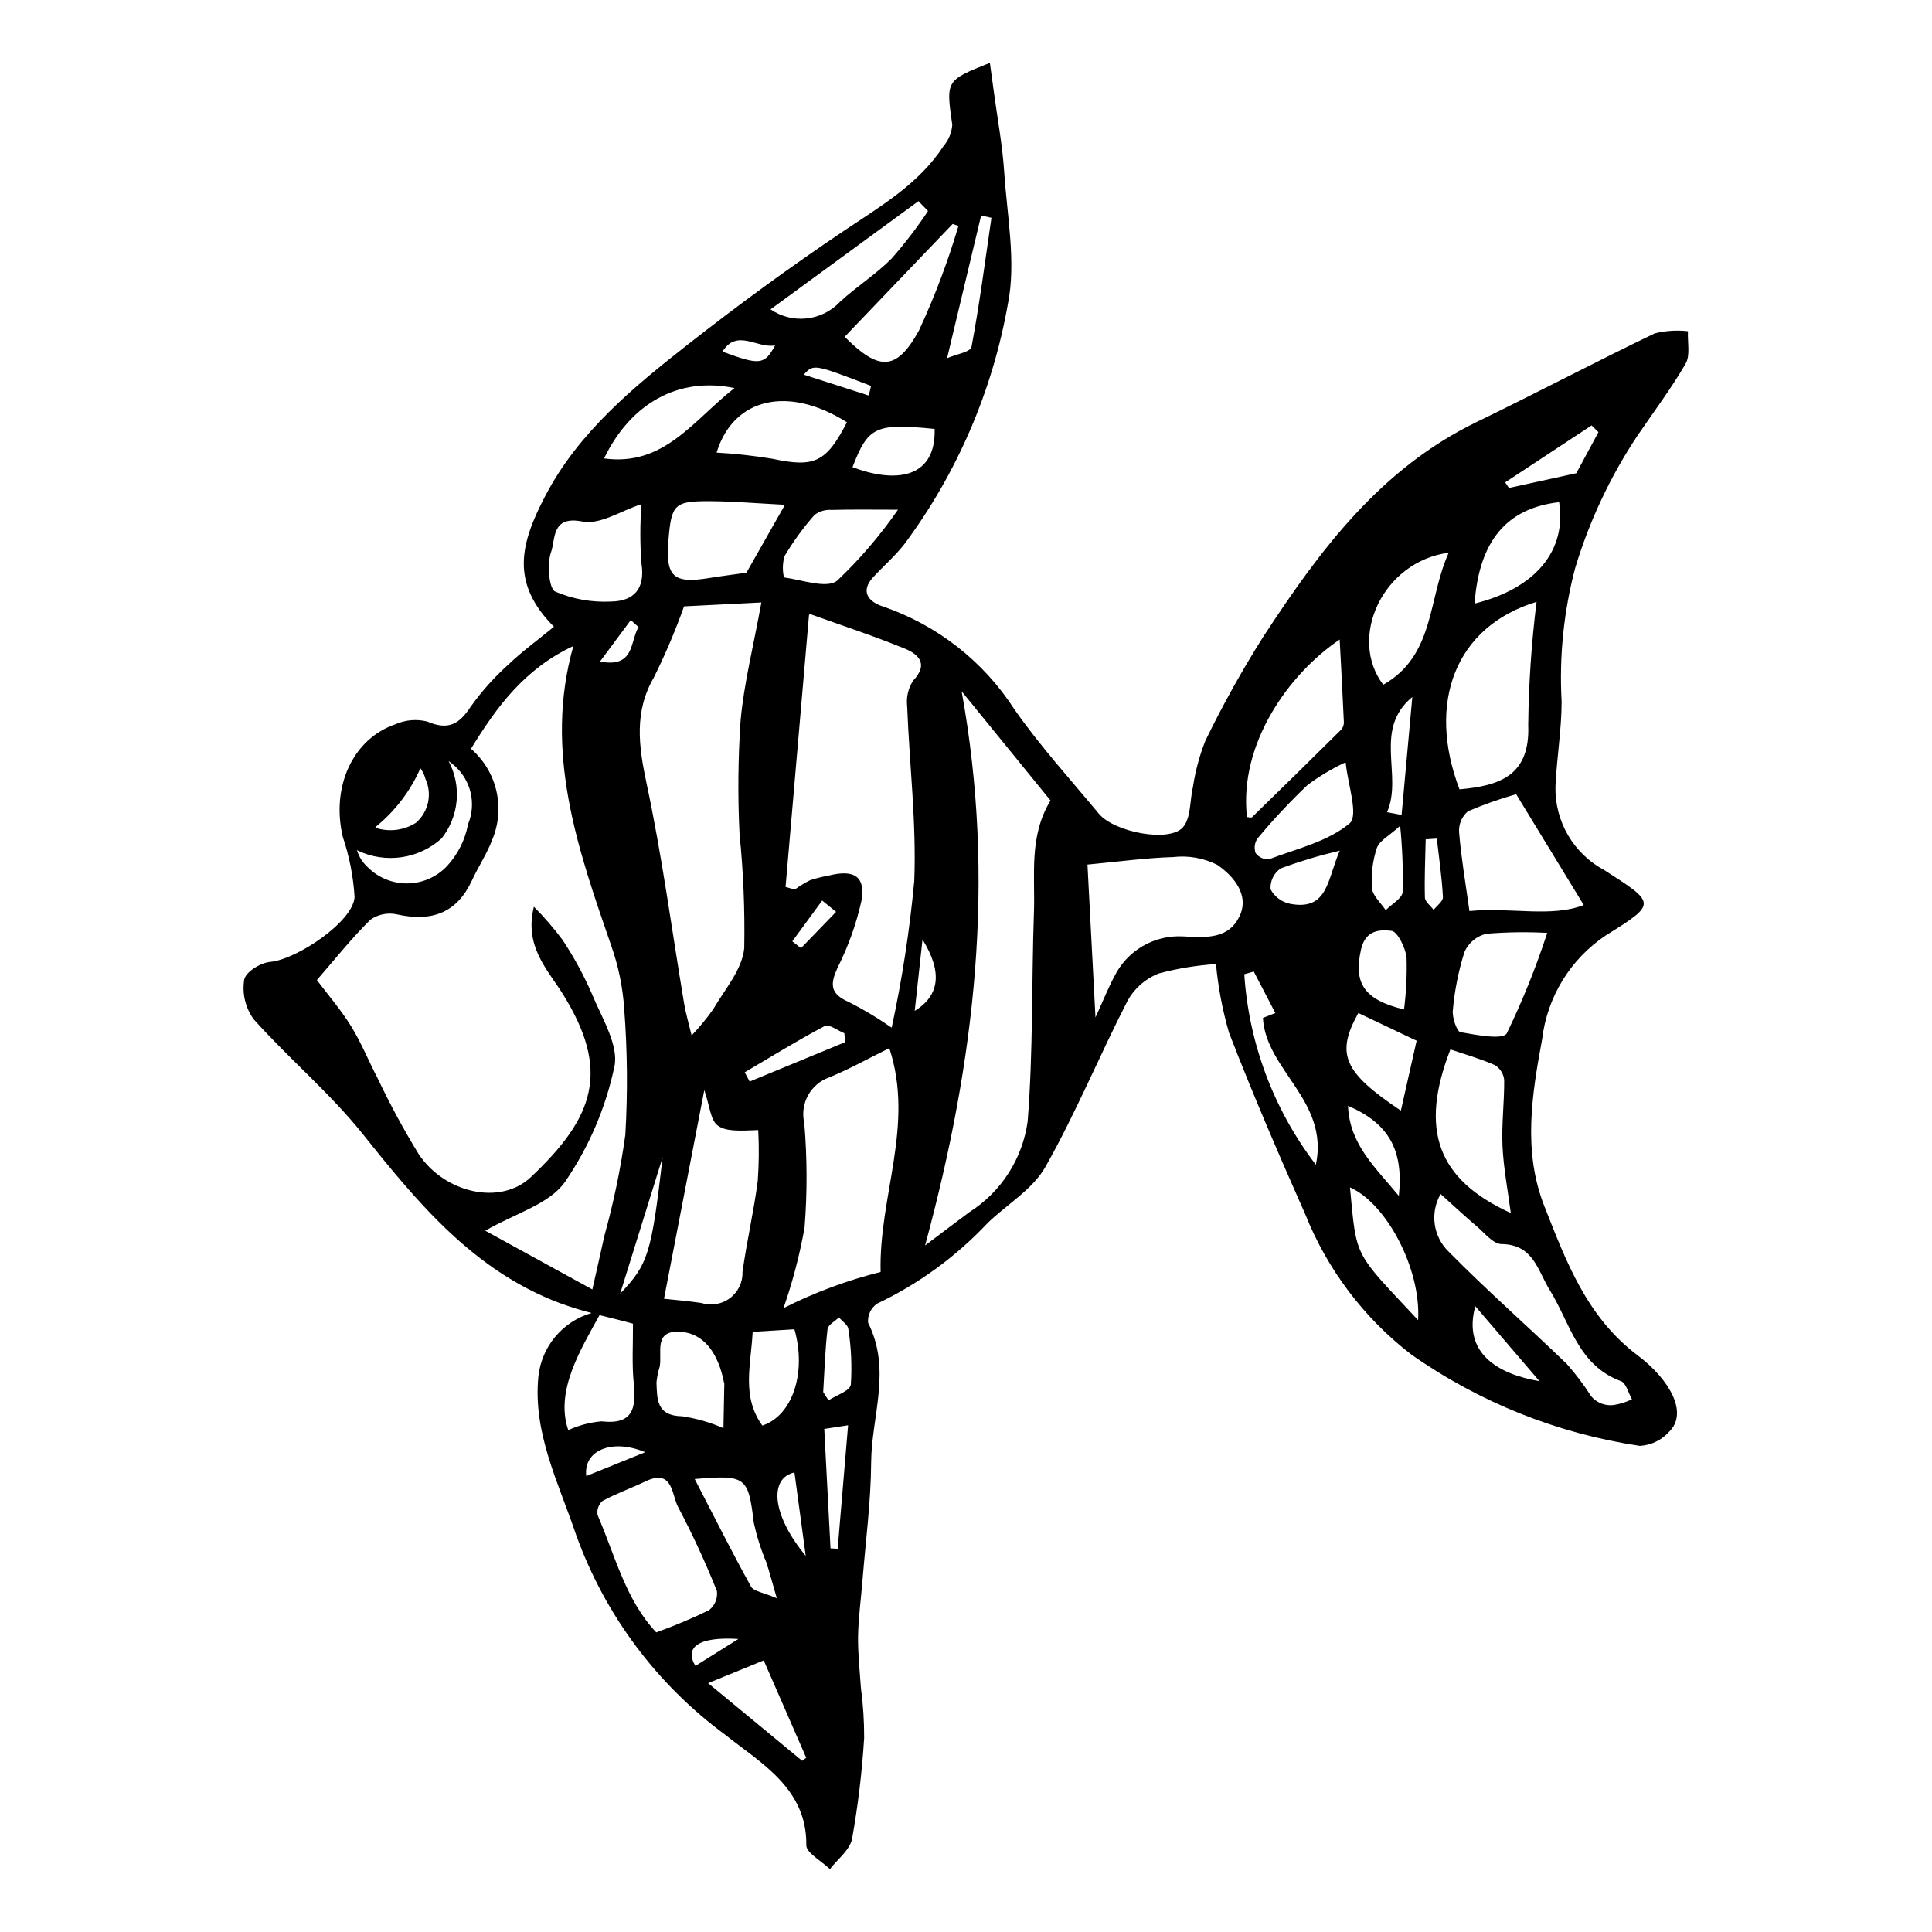 <?xml version="1.0" encoding="UTF-8"?>
<!-- Uploaded to: SVG Repo, www.svgrepo.com, Generator: SVG Repo Mixer Tools -->
<svg fill="#000000" width="800px" height="800px" version="1.1" viewBox="144 144 512 512" xmlns="http://www.w3.org/2000/svg">
 <path d="m557.84 329.86c-0.652-11.887 0.559-23.801 3.594-35.309 3.715-12.355 9.223-24.098 16.344-34.852 4.356-6.414 9.051-12.617 12.93-19.324 1.277-2.211 0.469-5.695 0.613-8.598-2.945-0.336-5.93-0.141-8.805 0.578-15.82 7.602-31.324 15.805-47.121 23.449-25.555 12.363-41.676 34.055-56.57 56.867h-0.004c-5.629 8.914-10.762 18.129-15.375 27.609-1.547 3.91-2.648 7.981-3.281 12.137-0.879 3.66-0.504 8.344-2.672 10.82-3.617 4.137-18.223 1.301-22.277-3.586-7.57-9.121-15.598-17.957-22.363-27.629l-0.004-0.004c-8.211-12.766-20.492-22.383-34.855-27.297-3.883-1.258-6.062-3.988-2.586-7.766 2.731-2.969 5.832-5.629 8.293-8.801h0.004c13.953-18.789 23.332-40.574 27.398-63.621 2.215-11.023-0.207-23.27-0.98-34.953-0.469-7.106-1.801-14.203-2.75-21.301-0.324-2.426-0.664-4.852-1.047-7.621-11.762 4.684-11.625 4.672-9.965 16.43v-0.004c-0.148 2.051-0.945 4-2.277 5.566-6.547 10.098-16.68 15.969-26.426 22.512-14.133 9.488-27.891 19.562-41.273 30.051-14.582 11.426-29.059 23.363-37.828 40.098-6.68 12.746-9.383 23.121 2.246 34.781-4.328 3.551-8.391 6.504-11.992 9.941-3.777 3.371-7.164 7.156-10.098 11.285-2.969 4.508-5.832 6.336-11.508 3.891-2.809-0.699-5.766-0.445-8.41 0.723-11.348 3.891-17.102 16.629-13.938 29.902 1.73 5.125 2.773 10.453 3.106 15.848-0.27 6.508-15.297 16.582-22.312 17.219-2.633 0.238-6.578 2.668-6.941 4.766h0.004c-0.578 3.688 0.332 7.453 2.535 10.465 9.34 10.445 20.266 19.586 28.961 30.484 14.645 18.355 29.426 36.145 52.09 44.703h0.004c2.777 1.023 5.606 1.902 8.473 2.637-3.742 1.086-7.078 3.254-9.586 6.238-2.512 2.981-4.078 6.637-4.508 10.512-1.527 15.062 5.363 28.273 10.023 42.141v-0.004c7.629 21.16 21.375 39.57 39.496 52.895 9.301 7.434 21.676 14.145 21.477 29.281-0.027 1.969 4.07 4.207 6.258 6.32 2.035-2.672 5.293-5.043 5.871-8.066 1.582-8.832 2.648-17.75 3.199-26.707 0.016-4.445-0.273-8.887-0.863-13.293-0.305-4.586-0.824-9.191-0.746-13.754 0.086-4.906 0.777-9.766 1.164-14.652 0.832-10.438 2.231-20.844 2.301-31.328 0.086-12.277 5.481-24.43-0.812-37.008l0.004 0.004c-0.168-1.984 0.734-3.906 2.367-5.047 11.016-5.231 20.957-12.48 29.305-21.375 5.144-4.965 11.93-8.895 15.316-14.883 8.062-14.246 14.336-29.555 21.84-44.156 1.824-3.223 4.699-5.723 8.148-7.086 4.977-1.332 10.074-2.172 15.215-2.504 0.57 6.152 1.727 12.234 3.449 18.168 6.254 16.199 13.141 32.191 20.191 48.102 5.859 14.672 15.543 27.5 28.047 37.152 18.047 12.703 38.812 21.016 60.645 24.266 2.961-0.168 5.734-1.5 7.719-3.707 5.227-5 0.168-13.895-8.305-20.277-13.543-10.199-18.969-24.977-24.684-39.414-5.832-14.734-3.316-29.809-0.633-44.379l0.004-0.004c1.328-11.191 7.496-21.242 16.871-27.496 13.582-8.461 13.367-8.48-0.402-17.309h0.004c-3.984-2.125-7.305-5.312-9.59-9.207-2.281-3.894-3.445-8.344-3.356-12.859 0.316-7.578 1.637-15.078 1.637-22.66zm7.953-73.121c0.605 0.594 1.207 1.191 1.812 1.785-2.293 4.254-4.582 8.508-5.863 10.883-7.09 1.551-12.477 2.731-17.859 3.91l-0.996-1.484c7.633-5.035 15.27-10.066 22.906-15.094zm-37.867 33.738c-5.586 12.246-3.606 27.16-17.344 34.988-9.461-12.477-0.086-32.695 17.34-34.992zm14.254 157.25c0.262 5.805 1.398 11.613 2.191 17.738-19.449-8.859-24.281-22.043-15.996-43.363 3.918 1.336 7.973 2.481 11.805 4.172v-0.004c1.363 0.855 2.266 2.285 2.445 3.887 0.051 5.863-0.711 11.707-0.449 17.566zm9.023-144.23v-0.004c-1.352 10.824-2.086 21.719-2.211 32.629 0.551 13.523-7.68 16.117-18.207 17.062-8.73-22.902-1.176-43.152 20.418-49.691zm-42.336 65.27c0.664-1.965 3.223-3.203 6.195-5.926l-0.004-0.008c0.578 5.809 0.809 11.645 0.688 17.477-0.145 1.812-2.934 3.277-4.516 4.902-1.277-1.934-3.473-3.844-3.629-5.809l-0.004 0.004c-0.289-3.598 0.145-7.215 1.27-10.645zm-4.164 26.809c1.18-5.148 4.977-5.266 8.105-4.883 1.535 0.188 3.703 4.547 3.945 7.086v-0.004c0.137 4.59-0.09 9.184-0.672 13.738-10.766-2.586-13.402-7.098-11.379-15.941zm-4.066-49.34c0.52 5.516 3.473 13.895 1.008 15.973-5.719 4.828-14.016 6.711-21.383 9.52l0.004-0.004c-1.375 0.074-2.695-0.547-3.519-1.656-0.465-1.301-0.273-2.746 0.523-3.879 4.113-4.949 8.512-9.652 13.172-14.094 3.129-2.34 6.484-4.356 10.02-6.023-0.137-0.109 0.164 0.02 0.176 0.16zm-1.609-32.746c0.43 8.191 0.812 15.078 1.113 21.969v-0.004c0.004 0.723-0.27 1.422-0.762 1.957-7.816 7.754-15.672 15.469-23.566 23.145-0.227 0.219-0.895-0.012-1.355-0.031-2.164-19.328 10.973-37.855 24.57-47.039zm-115.25 2.398c3.949 1.613 6.188 4.285 2.242 8.457h-0.004c-1.32 2.012-1.891 4.422-1.609 6.812 0.598 15.449 2.488 31 1.879 46.328-1.219 13.059-3.215 26.035-5.984 38.855-3.613-2.512-7.394-4.781-11.316-6.785-5.273-2.234-4.91-4.996-2.961-9.242v0.004c2.781-5.535 4.875-11.391 6.234-17.434 1.227-6.574-1.852-8.574-8.656-6.844-1.652 0.293-3.281 0.699-4.879 1.211-1.43 0.711-2.801 1.543-4.094 2.481l-2.449-0.676c2.066-23.988 4.137-47.977 6.215-72.105-0.012 0.004 0.234-0.234 0.387-0.18 8.352 2.988 16.777 5.762 24.996 9.117zm-15.336-59.984c-5.516 10.734-8.707 12.051-19.816 9.66v0.004c-4.875-0.805-9.789-1.344-14.723-1.621 4.461-14.547 18.992-17.852 34.539-8.043zm-11.445-12.617c2.637-2.852 2.637-2.852 17.84 2.992l-0.613 2.543zm-4.981 34.488c-4.144 7.309-7.019 12.375-10.207 18-2.801 0.395-6.394 0.844-9.961 1.422-9.453 1.527-11.5-0.379-10.703-10.074 0.785-9.551 1.543-10.383 11.301-10.301 6.031 0.047 12.082 0.566 19.57 0.953zm-26.738 26.914c5.348-0.27 12.625-0.637 20.492-1.031-2.152 11.801-4.598 21.391-5.5 31.199v-0.004c-0.688 10.027-0.781 20.086-0.289 30.125 1.016 10.062 1.434 20.172 1.25 30.281-0.551 5.754-5.199 10.965-8.266 16.258-1.719 2.434-3.617 4.731-5.684 6.875-0.793-3.324-1.543-5.828-1.973-8.375-3.266-19.457-5.828-39.027-9.953-58.344-2.152-10.086-3.316-19.145 1.941-28.172v-0.004c3.031-6.106 5.695-12.387 7.981-18.809zm-22.27 14.617 8.148-10.969 2.062 1.828c-2.269 3.762-0.98 10.957-10.211 9.141zm16.59 131.39c-2.949 25.516-3.824 28.379-11.258 36.137 4.16-13.363 7.711-24.75 11.258-36.137zm-0.75 55.391c0.625-3.707-1.605-9.379 5.062-9.168 10.449 0.336 11.824 13.719 12.039 13.73l-0.23 11.828c-3.488-1.523-7.16-2.582-10.922-3.148-6.898-0.113-6.648-4.59-6.828-9.008l0.004 0.004c0.148-1.438 0.441-2.859 0.875-4.238zm24.926 41.559h0.004c0.801 3.598 1.922 7.113 3.352 10.508 0.781 2.461 1.449 4.957 2.734 9.395-3.527-1.523-6.137-1.82-6.84-3.09-5.121-9.258-9.859-18.715-14.922-28.5 13.68-1.16 14.176-0.594 15.676 11.688zm2.25-25.855c-5.566-7.727-3.016-15.961-2.559-24.836 4.039-0.25 7.609-0.469 11.066-0.68 3.266 11.508-0.5 22.891-8.504 25.516zm-1.219-64.797c-1.047 8.074-2.91 15.996-4.031 24.059 0.094 2.715-1.137 5.305-3.301 6.945-2.164 1.641-4.988 2.129-7.578 1.309-3.582-0.535-7.188-0.816-9.93-1.117 3.516-18.199 6.863-35.539 10.68-55.309 1.469 4.324 1.633 7.832 3.43 9.293 2.062 1.676 5.57 1.539 10.859 1.309h0.004c0.234 4.5 0.191 9.016-0.133 13.512zm-2.141-26.371-1.309-2.453c7.051-4.156 14.016-8.465 21.254-12.289 1.043-0.551 3.406 1.23 5.156 1.934l0.203 2.367c-8.434 3.481-16.867 6.961-25.305 10.441zm11.305-37.156c2.637-3.602 5.277-7.207 7.914-10.809 1.23 0.996 2.457 1.996 3.688 2.992-3.098 3.203-6.195 6.41-9.293 9.617zm11.883-95.586c-2.75 2.188-9.297-0.215-14.09-0.863-0.445-1.879-0.387-3.844 0.176-5.691 2.305-3.871 4.965-7.523 7.945-10.902 1.305-0.957 2.91-1.414 4.523-1.293 5.363-0.152 10.746-0.059 17.566-0.059-4.711 6.812-10.109 13.113-16.117 18.809zm4.074-30.078c4.129-10.746 6.113-11.699 21.766-10.129 0.359 13.527-10.902 14.277-21.762 10.129zm36.816-66.09c-1.676 11.418-3.148 22.883-5.281 34.191-0.262 1.395-4.035 1.953-6.477 3.027 3.297-13.812 6.16-25.816 9.023-37.816zm-10.277 1.641 1.535 0.512c-2.801 9.477-6.297 18.734-10.457 27.695-5.996 10.961-10.73 10.691-19.699 1.695zm-9.062-6.051c0.844 0.871 1.691 1.746 2.535 2.617-2.918 4.387-6.125 8.578-9.602 12.543-4.18 4.242-9.363 7.481-13.746 11.543-4.805 5.098-12.609 5.938-18.391 1.98 13.434-9.828 26.316-19.254 39.203-28.684zm-37.996 38.238c-2.812 5.195-4.074 5.301-13.945 1.641 3.879-6.176 9.133-0.785 13.945-1.641zm-10.766 11.301c-11.031 8.66-18.676 20.82-34.562 18.648 7.039-14.527 19.621-21.738 34.562-18.648zm-48.59 43.418c1.191-3.297 0.02-9.68 8.254-8.059 4.727 0.934 10.141-2.809 15.691-4.586-0.395 5.223-0.398 10.465-0.008 15.688 1.066 6.75-2.031 9.977-7.922 10.102h-0.004c-5.113 0.285-10.227-0.613-14.934-2.633-1.691-0.828-2.195-7.422-1.078-10.512zm-46.492 72.84c0.074-0.055 0.152-0.09 0.223-0.148h0.004c5.027-4.141 9.008-9.402 11.629-15.363 0.621 0.852 1.074 1.812 1.336 2.832 1.84 4.004 0.812 8.742-2.519 11.629-3.203 2.031-7.152 2.516-10.754 1.312 0.039-0.082 0.051-0.176 0.082-0.262zm-4.711 6.332c3.606 1.707 7.629 2.312 11.578 1.738 3.945-0.574 7.633-2.305 10.598-4.969 2.269-2.867 3.656-6.336 3.988-9.98 0.328-3.644-0.41-7.305-2.129-10.535 0.59 0.41 1.152 0.859 1.684 1.348 4.297 3.875 5.691 10.039 3.473 15.387-0.77 4.137-2.691 7.977-5.547 11.07-2.707 2.887-6.473 4.555-10.43 4.625-3.961 0.066-7.777-1.473-10.582-4.269-1.359-1.23-2.359-2.805-2.891-4.559 0.09 0.047 0.16 0.102 0.258 0.145zm33.754 100.72c7.957-4.609 16.898-6.992 21.082-12.871 6.359-9.238 10.824-19.648 13.141-30.625 1.227-5.617-3.387-13.016-6.008-19.371-2.168-4.961-4.762-9.719-7.754-14.23-2.32-3.09-4.856-6.019-7.578-8.766-2.59 10.449 3.523 16.555 7.496 22.863 13.074 20.75 8.348 33.062-8.258 48.766-8.164 7.723-22.914 4.199-29.738-6.023-3.977-6.492-7.606-13.191-10.871-20.07-2.41-4.609-4.356-9.477-7.086-13.891-2.727-4.406-6.176-8.387-9.051-12.211 4.695-5.394 9.121-10.992 14.168-15.965h-0.004c2.055-1.465 4.637-1.984 7.098-1.426 9.277 2.062 15.898-0.484 19.824-8.988 1.707-3.703 4.023-7.129 5.441-10.938v-0.004c1.684-4.086 2.043-8.598 1.023-12.898-1.02-4.305-3.367-8.176-6.711-11.07 6.781-11.039 14.125-21.141 27.129-27.23-7.898 27.965 1.137 53.684 10.059 79.48v0.004c1.891 5.356 3.039 10.945 3.414 16.613 0.855 11.129 0.957 22.305 0.301 33.445-1.246 9.012-3.098 17.93-5.535 26.695-0.934 4.277-1.914 8.539-3.203 14.277-9.621-5.277-19.34-10.609-28.379-15.566zm21.996 52.84c-3.59-10.375 3.383-21.488 8.281-30.473 2.992 0.758 5.969 1.465 8.863 2.262 0.039 5.531-0.309 10.703 0.211 15.836 0.676 6.66-0.246 11.004-8.531 10.055v-0.004c-3.051 0.266-6.035 1.051-8.824 2.324zm20.383 5.859-15.609 6.312c-0.84-6.691 6.691-10.055 15.609-6.312zm2.934 47.742c-8.039-8.449-10.867-20.215-15.535-31.055-0.273-1.398 0.223-2.836 1.297-3.773 3.66-1.984 7.644-3.398 11.418-5.203 7.258-3.469 6.894 3.613 8.598 6.781h-0.004c3.828 7.242 7.266 14.688 10.301 22.297 0.246 1.949-0.559 3.887-2.121 5.086-4.539 2.203-9.199 4.164-13.949 5.867zm21.77 1.746-11.395 7.148c-2.93-4.844 0.617-7.82 11.395-7.148zm16.887 32.285c-8.273-6.832-16.547-13.66-24.914-20.574l14.734-6.027c3.836 8.781 7.551 17.289 11.266 25.797zm-2.035-76.406c1.004 7.41 2 14.758 2.992 22.105-9.043-10.883-9.742-20.621-2.992-22.105zm11.453 20.215-1.895-0.105c-0.543-10.348-1.086-20.699-1.656-31.648l6.316-0.965c-0.961 11.367-1.859 22.043-2.762 32.719zm3.488-43.504c-0.199 1.691-3.84 2.801-5.91 4.18l-1.41-2.199c0.336-5.559 0.504-11.141 1.145-16.648 0.137-1.188 1.973-2.094 3.027-3.129 0.863 1.012 2.371 1.984 2.484 3.035v0.004c0.766 4.879 0.992 9.828 0.668 14.758zm7.891-29.844 0.004 0.004c-8.91 2.227-17.547 5.441-25.742 9.586 2.434-6.969 4.305-14.125 5.594-21.395 0.723-9.219 0.695-18.48-0.082-27.695-1.199-5.129 1.664-10.336 6.637-12.074 5.285-2.168 10.277-4.973 15.902-7.742 6.723 20.527-2.812 39.195-2.309 59.32zm11.102-88.113c5.363 8.668 4.531 14.852-2.059 18.926 0.785-7.191 1.426-13.059 2.062-18.926zm29.535-7.344c-0.633 18.512-0.203 37.145-1.668 55.539l0.004 0.004c-1.363 9.891-7.004 18.684-15.426 24.047-3.352 2.484-6.672 5.012-11.762 8.84 13.309-49.047 18.777-96.816 9.688-146.86 8.008 9.84 16.016 19.68 23.555 28.941-5.777 9.488-4.055 19.742-4.387 29.496zm54.438 1.277c-2.844 5.844-8.48 5.641-14.961 5.246l0.004 0.004c-3.75-0.203-7.477 0.703-10.715 2.602-3.238 1.902-5.844 4.715-7.496 8.09-1.617 3.023-2.891 6.242-4.965 10.789-0.812-15.531-1.52-29.035-2.121-40.512 8.289-0.773 15.469-1.781 22.711-1.988v-0.004c4.008-0.465 8.066 0.25 11.676 2.055 4.359 2.996 8.645 8.02 5.871 13.723zm20.273 65.766 0.004 0.004c-11.164-14.59-17.766-32.156-18.973-50.488l2.516-0.719c1.895 3.648 3.789 7.293 5.711 10.996l-3.285 1.285c0.734 13.852 17.605 21.934 14.031 38.926zm-6.801-69.145c-2.223-0.445-4.129-1.859-5.207-3.852-0.148-2.211 0.895-4.336 2.738-5.566 5.106-1.867 10.316-3.43 15.609-4.672-3.328 7.504-3.039 15.984-13.141 14.09zm33.895 110.32c-17.168-18.371-16.25-16.121-18.055-35.184 9.715 4.309 18.863 21.633 18.055 35.184zm-18.574-56.797c10.738 4.617 14.781 11.656 13.473 23.887-6.207-7.582-13.059-13.59-13.473-23.887zm14.008 1.277c-15.168-10.156-17.324-14.984-11.27-25.871 5.356 2.547 10.277 4.887 15.445 7.344-1.434 6.367-2.785 12.359-4.176 18.531zm0.191-78.359-3.848-0.727c4.262-9.789-3.793-21.871 6.691-30.527zm6.387 6.465 2.949-0.199c0.586 5.16 1.344 10.324 1.617 15.488 0.062 1.141-1.594 2.281-2.457 3.418-0.809-1.09-2.285-2.191-2.316-3.262-0.148-5.152 0.098-10.293 0.203-15.441zm13.145 123.73c6.488 7.578 12.309 14.379 17 19.855-10.848-1.801-20.434-7.352-17-19.855zm19.762-4.227c5.367 8.641 7.422 19.895 18.871 24.102 1.32 0.484 1.938 3.141 2.883 4.793-1.539 0.742-3.18 1.254-4.867 1.523-2.242 0.281-4.477-0.594-5.938-2.316-1.918-3.027-4.082-5.894-6.461-8.57-10.336-9.988-21.172-19.473-31.25-29.703-4.172-3.996-5.078-10.324-2.191-15.332 3.492 3.141 6.414 5.879 9.465 8.465 2.113 1.789 4.465 4.769 6.606 4.793 8.555 0.082 9.582 6.93 12.883 12.246zm-11.414-68.094c-1 1.809-8.102 0.426-12.293-0.312-0.941-0.164-2.215-3.91-2.008-5.793v0.004c0.465-5.25 1.5-10.434 3.082-15.461 1.078-2.434 3.238-4.223 5.828-4.824 5.359-0.445 10.742-0.52 16.109-0.227-2.965 9.105-6.547 17.996-10.719 26.613zm20.395-33.996c-8.605 3.371-19.527 0.52-30.293 1.594-1.035-7.473-2.191-14.121-2.734-20.789-0.176-2.148 0.691-4.246 2.328-5.644 4.16-1.785 8.434-3.297 12.789-4.527 6.172 10.125 11.738 19.25 17.91 29.367zm-28.934-79.895c1.203-16.668 8.555-25.281 22.41-26.871 2.016 12.797-6.195 22.863-22.41 26.871z"/>
</svg>